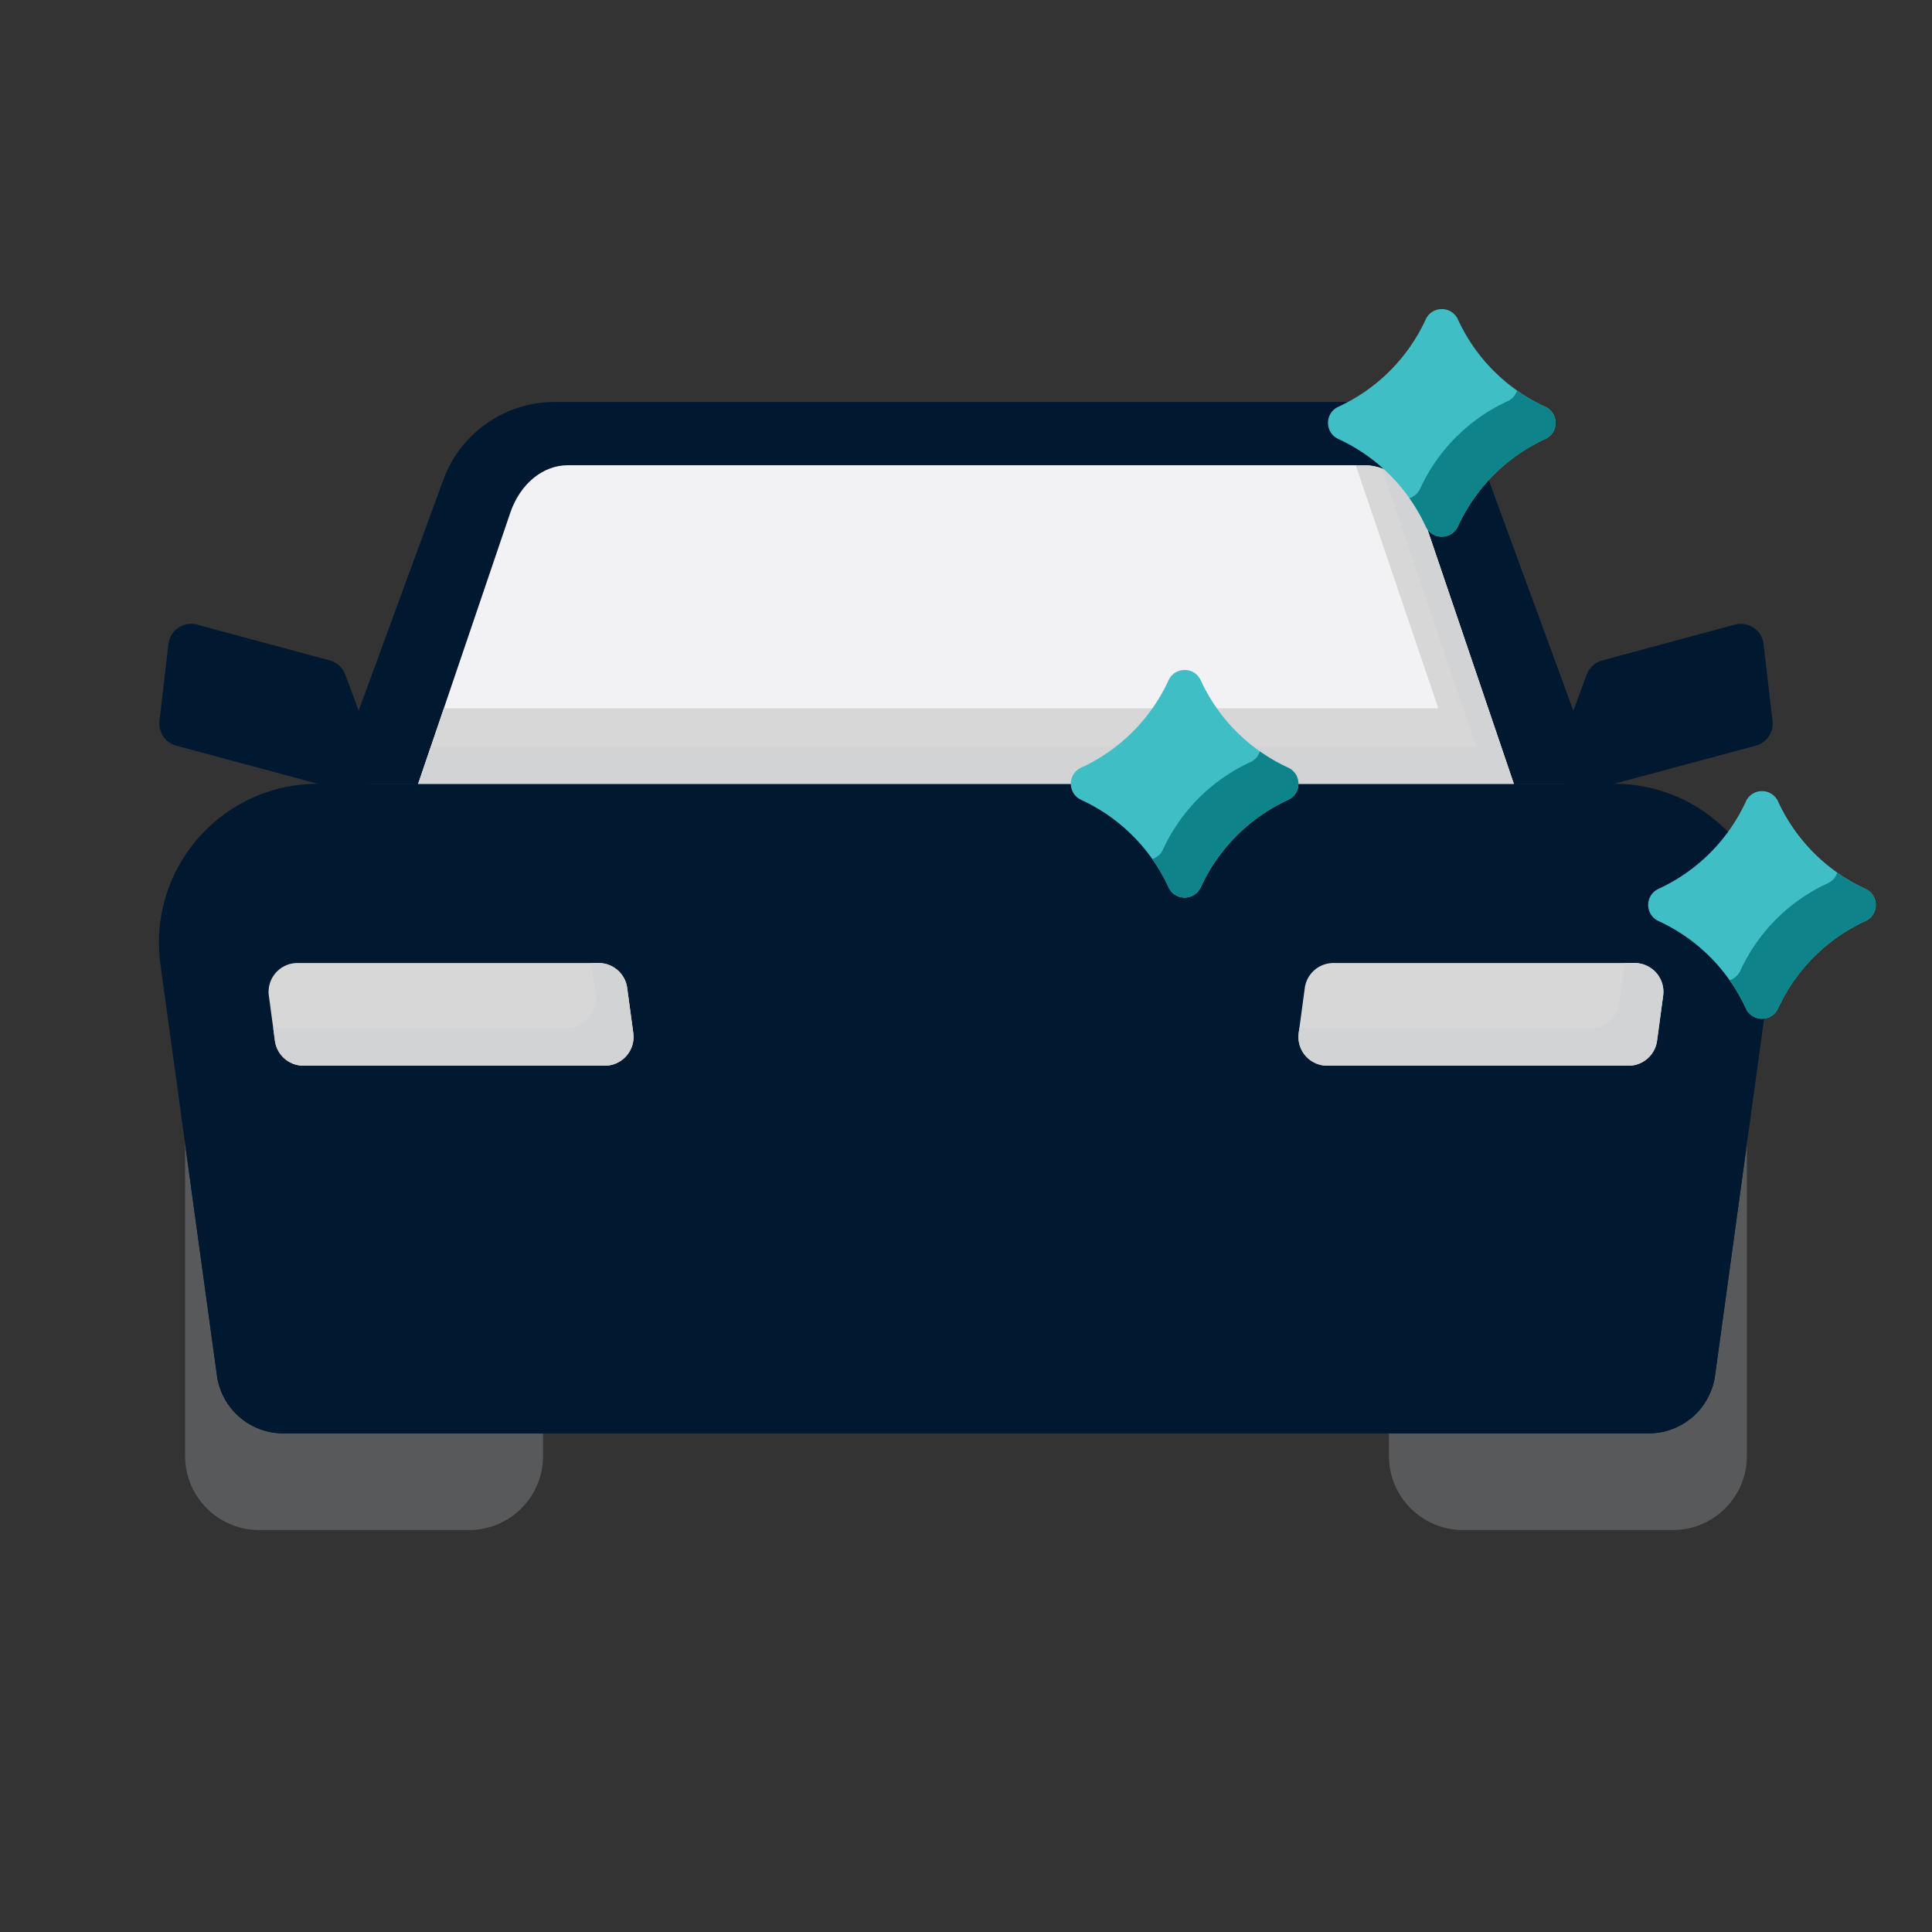 <svg xmlns="http://www.w3.org/2000/svg" xmlns:xlink="http://www.w3.org/1999/xlink" width="512" height="512" x="0" y="0" viewBox="0 0 256 256" style="enable-background:new 0 0 512 512" xml:space="preserve" class=""><rect x="0" y="0" width="256" height="256" fill="#333333" stroke="none"/>  <g>    <path fill="#011831" d="m210.254 89.365.005.016a3.02 3.02 0 0 1 2.04-1.871l17.582-4.743a3.03 3.03 0 0 1 3.799 2.575l1.187 10.186a3.03 3.03 0 0 1-2.22 3.276l-21.922 5.9a3.65 3.65 0 0 1-4.373-4.792zM45.746 89.365l-.005.016a3.02 3.02 0 0 0-2.04-1.871l-17.582-4.743a3.03 3.03 0 0 0-3.799 2.575l-1.187 10.186a3.03 3.03 0 0 0 2.22 3.276l21.922 5.9a3.65 3.65 0 0 0 4.373-4.792z" opacity="1" data-original="#377de2" class=""></path>    <path fill="#58595b" d="M62.147 202.739H34.341c-5.42 0-9.813-4.394-9.813-9.814v-47.066c0-5.42 4.394-9.814 9.813-9.814h27.805c5.42 0 9.814 4.394 9.814 9.814v47.066c0 5.42-4.393 9.814-9.813 9.814zM221.659 202.739h-27.805c-5.42 0-9.814-4.394-9.814-9.814v-47.066c0-5.42 4.394-9.814 9.814-9.814h27.805c5.42 0 9.813 4.394 9.813 9.814v47.066c0 5.42-4.394 9.814-9.813 9.814z" opacity="1" data-original="#58595b" class=""></path>    <path fill="#011831" d="M218.461 189.928H37.539a8.873 8.873 0 0 1-8.791-7.665l-7.489-54.472c-1.74-12.656 8.095-23.936 20.87-23.936h171.742c12.775 0 22.61 11.279 20.87 23.936l-7.489 54.472a8.873 8.873 0 0 1-8.791 7.665z" opacity="1" data-original="#478cf7" class=""></path>    <path fill="#011831" d="M27.2 128.97a2.01 2.01 0 0 1-1.98-1.72c-.31-2.612 3.527-3.145 3.96-.56l.01.01c.173 1.176-.792 2.301-1.99 2.27zm1.01-7.84a1.977 1.977 0 0 1-1.84-1.24c-.21-.49-.21-1.03 0-1.53.71-1.7 1.68-3.27 2.89-4.66 3.25-3.71 7.94-5.85 12.87-5.85l132.18.01c.03-.01.061-.01.09-.01h8a1.999 1.999 0 1 1 0 4H42.13a13.082 13.082 0 0 0-12.071 8.05v.01a2.008 2.008 0 0 1-1.849 1.22z" opacity="1" data-original="#5e9cf7" class=""></path>    <path fill="#011831" d="m24.622 152.256 4.125 30.007a8.873 8.873 0 0 0 8.791 7.665H218.46a8.873 8.873 0 0 0 8.791-7.665l4.125-30.007z" opacity="1" data-original="#2266d3" class=""></path>    <path fill="#011831" d="M182.499 53.261H73.501a15.708 15.708 0 0 0-14.746 10.296L43.97 103.853h168.059l-14.785-40.296a15.707 15.707 0 0 0-14.745-10.296z" opacity="1" data-original="#478cf7" class=""></path>    <path fill="#d7d7d7" d="M80.132 141.212H40.213a3.818 3.818 0 0 1-3.783-3.306l-.807-5.972a3.818 3.818 0 0 1 3.783-4.329h39.919a3.818 3.818 0 0 1 3.783 3.306l.807 5.972a3.817 3.817 0 0 1-3.783 4.329z" opacity="1" data-original="#e6e7e8" class=""></path>    <path fill="#d1d3d4" d="m83.915 136.884-.807-5.972a3.817 3.817 0 0 0-3.783-3.306h-.988l.578 4.278a3.817 3.817 0 0 1-3.783 4.329H36.201l.229 1.694a3.817 3.817 0 0 0 3.783 3.306h39.919a3.818 3.818 0 0 0 3.783-4.329z" opacity="1" data-original="#d1d3d4" class=""></path>    <path fill="#d7d7d7" d="M175.868 141.212h39.919a3.818 3.818 0 0 0 3.783-3.306l.807-5.972a3.818 3.818 0 0 0-3.783-4.329h-39.919a3.818 3.818 0 0 0-3.783 3.306l-.807 5.972a3.817 3.817 0 0 0 3.783 4.329z" opacity="1" data-original="#e6e7e8" class=""></path>    <path fill="#d1d3d4" d="M216.594 127.605h-1.308l-.716 5.301a3.817 3.817 0 0 1-3.783 3.306h-38.612l-.091.671a3.818 3.818 0 0 0 3.783 4.329h39.919a3.818 3.818 0 0 0 3.783-3.306l.807-5.972a3.816 3.816 0 0 0-3.782-4.329z" opacity="1" data-original="#d1d3d4" class=""></path>    <path fill="#f2f2f4" d="M200.583 103.853H55.417L67.61 67.955c1.301-3.828 4.307-6.312 7.638-6.312h105.506c3.331 0 6.336 2.485 7.637 6.312z" opacity="1" data-original="#f1f2f2" class=""></path>    <path fill="#d7d7d7" d="M188.39 67.955c-1.302-3.828-4.307-6.312-7.637-6.312h-1.11l10.94 32.211H58.813l-3.397 10h145.167z" opacity="1" data-original="#e6e7e8" class=""></path>    <path fill="#d1d3d4" d="M188.39 67.955c-.995-2.925-2.984-5.065-5.354-5.912.129.295.247.599.354.912l12.193 35.898H57.115l-1.698 5h145.167z" opacity="1" data-original="#d1d3d4" class=""></path>    <path fill="#011831" d="M162.234 179.969H93.766c-3.399 0-5.564-3.632-3.947-6.622l4.748-8.78a4.486 4.486 0 0 1 3.947-2.353h58.972c1.648 0 3.163.903 3.947 2.353l4.748 8.78c1.617 2.99-.548 6.622-3.947 6.622z" opacity="1" data-original="#5e9cf7" class=""></path>    <path fill="#011831" d="m166.181 173.347-4.748-8.78a4.488 4.488 0 0 0-3.559-2.336l3.307 6.115c1.617 2.99-.548 6.622-3.947 6.622H89.302c-.296 2.538 1.666 5 4.464 5h68.467c3.4.001 5.565-3.631 3.948-6.621z" opacity="1" data-original="#478cf7" class=""></path>    <path fill="#011831" d="M68.295 169.392H44.181a3.59 3.59 0 0 1 0-7.178h24.114a3.59 3.59 0 0 1 0 7.178zM211.819 169.392h-24.114a3.59 3.59 0 0 1 0-7.178h24.114a3.59 3.59 0 0 1 0 7.178z" opacity="1" data-original="#5e9cf7" class=""></path>    <path fill="#40bec6" d="M188.909 42.333a23.6 23.6 0 0 1-11.565 11.565c-1.836.844-1.836 3.43 0 4.274a23.6 23.6 0 0 1 11.565 11.565c.844 1.836 3.43 1.836 4.274 0a23.6 23.6 0 0 1 11.565-11.565c1.836-.844 1.836-3.43 0-4.274a23.6 23.6 0 0 1-11.565-11.565c-.844-1.836-3.43-1.836-4.274 0z" opacity="1" data-original="#ffa91a" class=""></path>    <path fill="#0e838a" d="M204.748 53.898a23.445 23.445 0 0 1-3.731-2.151 2.318 2.318 0 0 1-1.269 1.425 23.6 23.6 0 0 0-11.565 11.565 2.321 2.321 0 0 1-1.425 1.269 23.567 23.567 0 0 1 2.151 3.731c.844 1.836 3.43 1.836 4.274 0a23.6 23.6 0 0 1 11.565-11.565c1.836-.844 1.836-3.43 0-4.274z" opacity="1" data-original="#f79219" class=""></path>    <path fill="#40bec6" d="M154.834 90.151a23.6 23.6 0 0 1-11.565 11.565c-1.836.844-1.836 3.43 0 4.274a23.6 23.6 0 0 1 11.565 11.565c.844 1.836 3.43 1.836 4.274 0a23.6 23.6 0 0 1 11.565-11.565c1.836-.844 1.836-3.43 0-4.274a23.6 23.6 0 0 1-11.565-11.565c-.844-1.836-3.43-1.836-4.274 0z" opacity="1" data-original="#ffa91a" class=""></path>    <path fill="#0e838a" d="M170.672 101.716a23.401 23.401 0 0 1-3.731-2.151 2.318 2.318 0 0 1-1.269 1.425 23.6 23.6 0 0 0-11.565 11.565 2.321 2.321 0 0 1-1.425 1.269 23.567 23.567 0 0 1 2.151 3.731c.844 1.836 3.43 1.836 4.274 0a23.6 23.6 0 0 1 11.565-11.565c1.837-.844 1.837-3.43 0-4.274z" opacity="1" data-original="#f79219" class=""></path>    <path fill="#40bec6" d="M231.335 106.207a23.6 23.6 0 0 1-11.565 11.565c-1.836.844-1.836 3.43 0 4.274a23.6 23.6 0 0 1 11.565 11.565c.844 1.836 3.43 1.836 4.274 0a23.6 23.6 0 0 1 11.565-11.565c1.836-.844 1.836-3.43 0-4.274a23.6 23.6 0 0 1-11.565-11.565c-.844-1.837-3.43-1.837-4.274 0z" opacity="1" data-original="#ffa91a" class=""></path>    <path fill="#0e838a" d="M247.174 117.772a23.445 23.445 0 0 1-3.731-2.151 2.318 2.318 0 0 1-1.269 1.425 23.6 23.6 0 0 0-11.565 11.565 2.318 2.318 0 0 1-1.425 1.269 23.567 23.567 0 0 1 2.151 3.731c.844 1.836 3.43 1.836 4.274 0a23.6 23.6 0 0 1 11.565-11.565c1.836-.844 1.836-3.43 0-4.274z" opacity="1" data-original="#f79219" class=""></path>  </g></svg>